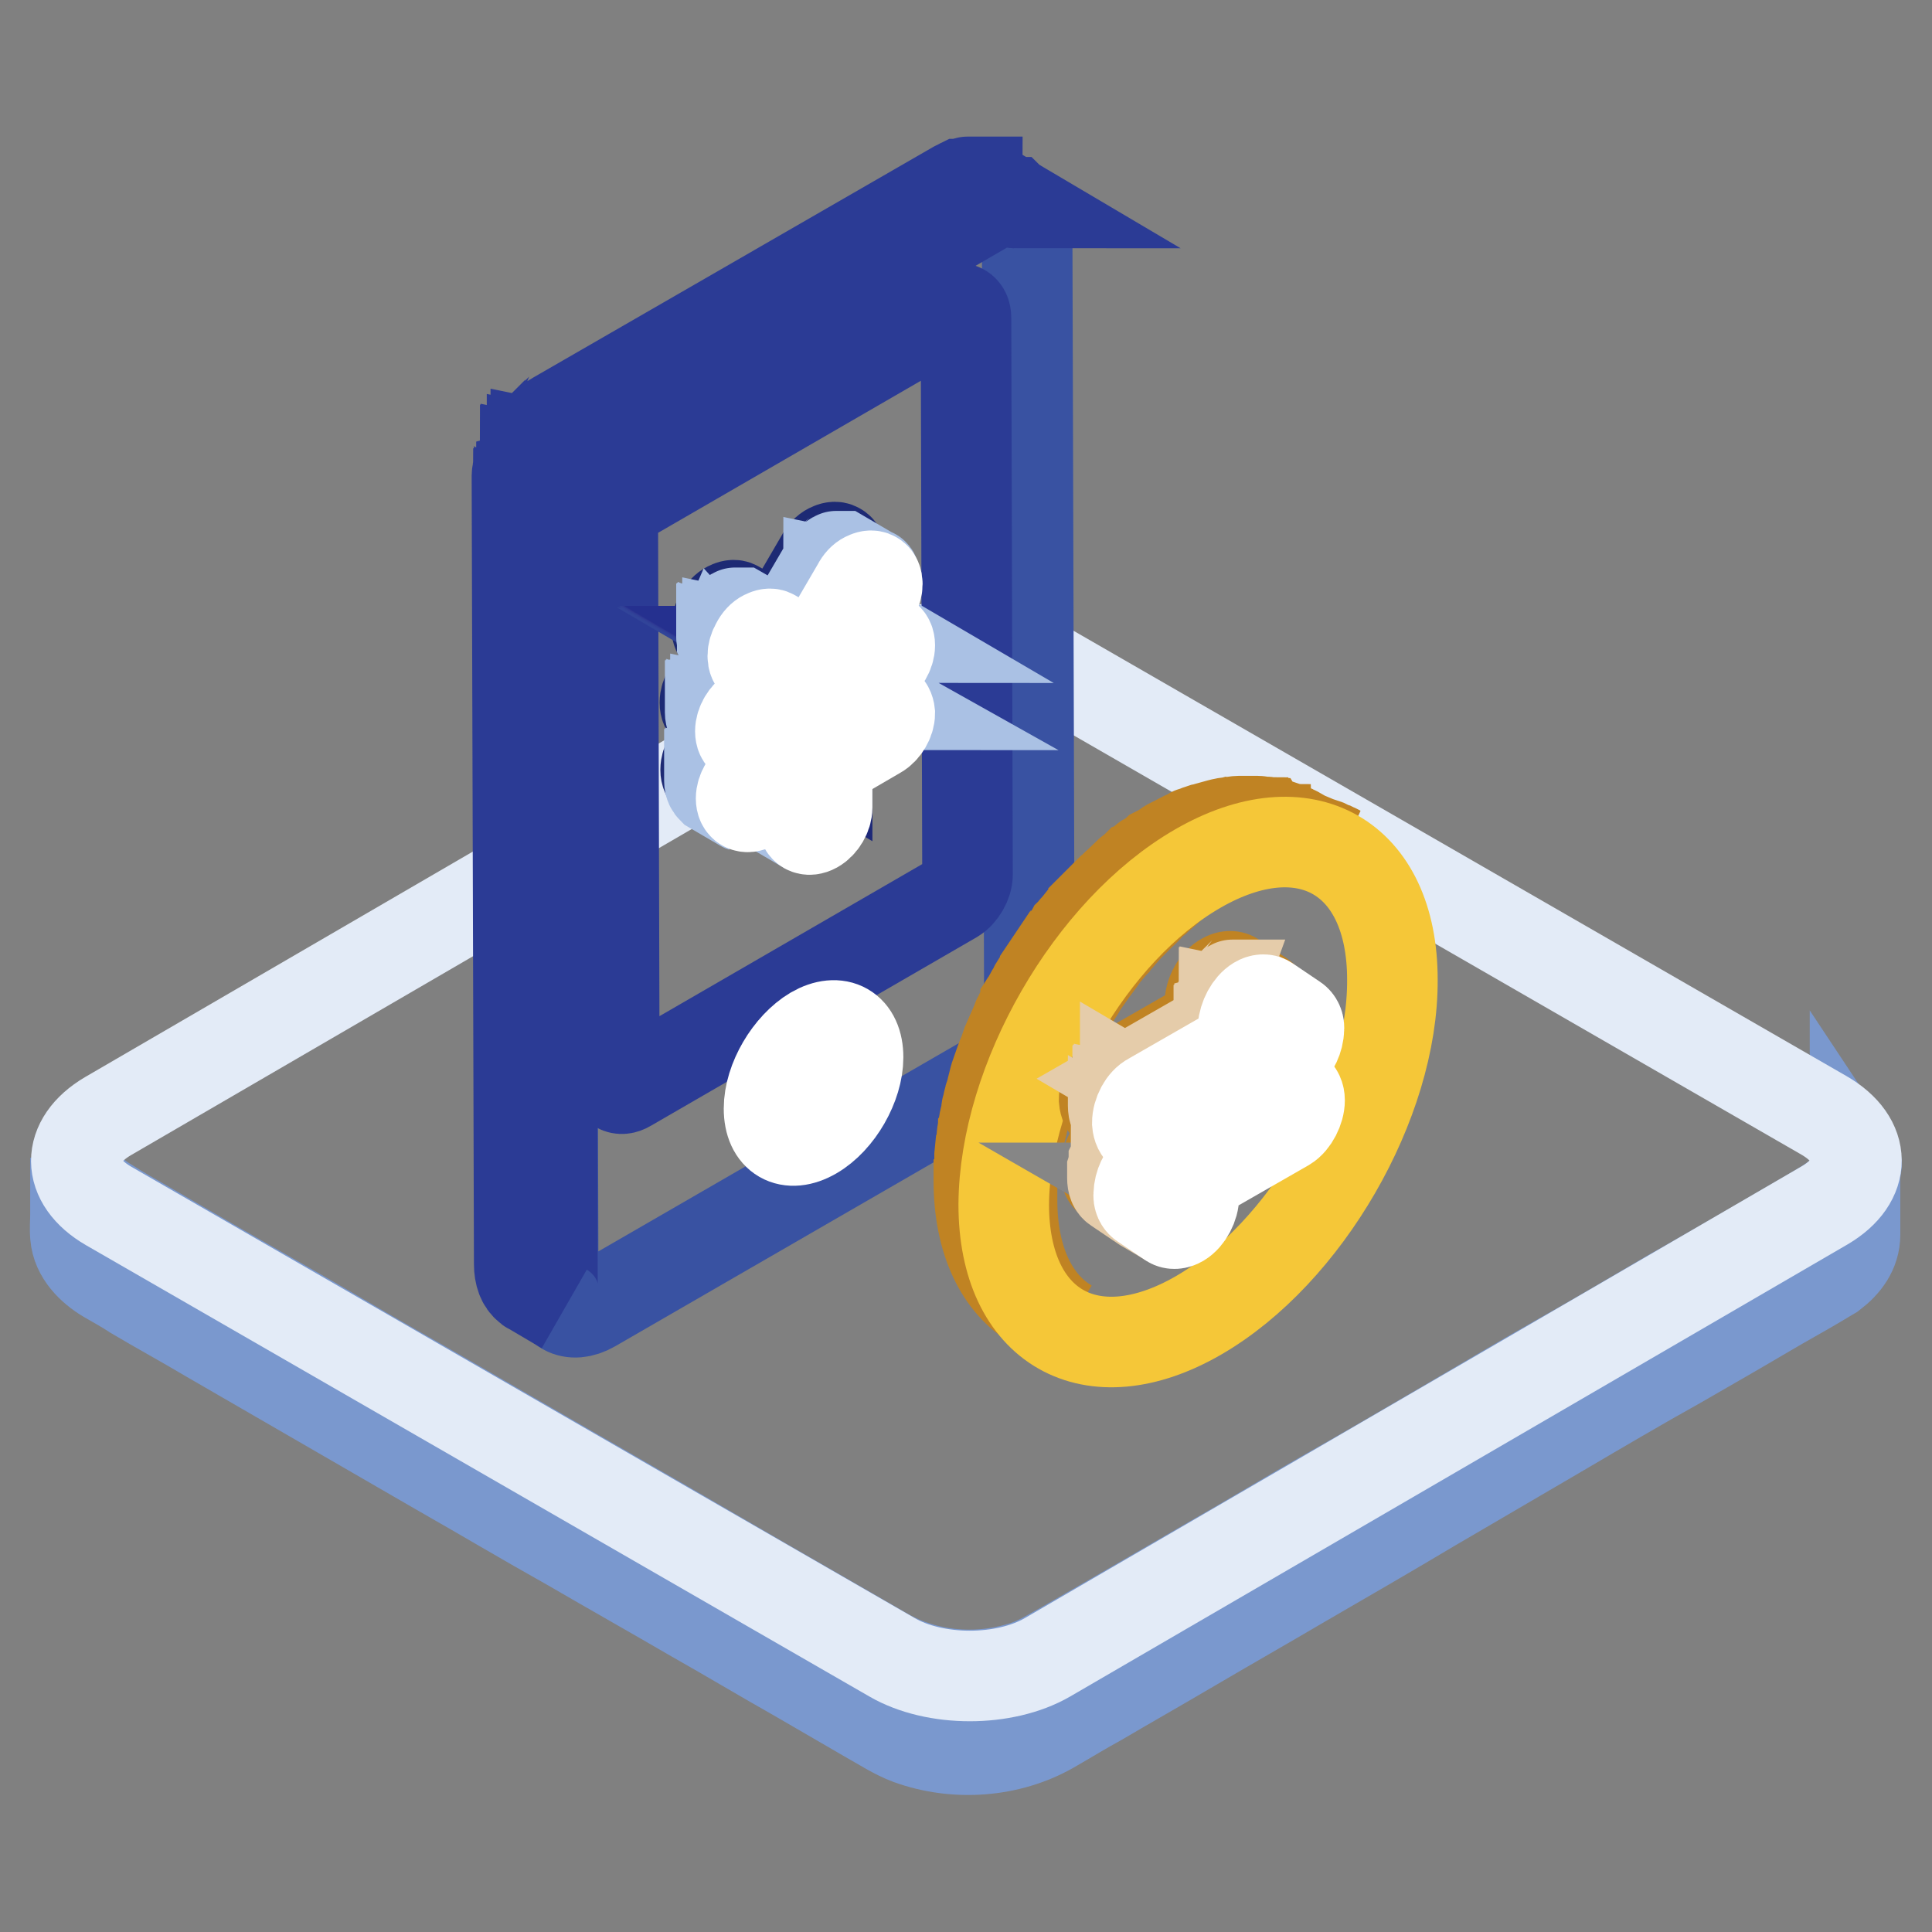 <?xml version="1.0" encoding="utf-8"?>
<!-- Svg Vector Icons : http://www.onlinewebfonts.com/icon -->
<!DOCTYPE svg PUBLIC "-//W3C//DTD SVG 1.1//EN" "http://www.w3.org/Graphics/SVG/1.1/DTD/svg11.dtd">
<svg version="1.1" xmlns="http://www.w3.org/2000/svg" xmlns:xlink="http://www.w3.org/1999/xlink" x="0px" y="0px" viewBox="0 0 256 256" enable-background="new 0 0 256 256" xml:space="preserve">
<rect x="0" y="0" width="256" height="256" fill="#808080" stroke="none"/>
<g> <path stroke-width="12" fill-opacity="0" stroke="#7a98ce"  d="M246,154.3c-0.3,3.3-3.4,4.9-5.9,6.4c-2.4,1.4-4.8,2.8-7.2,4.2c-3.8,2.2-7.6,4.4-11.5,6.6 c-4.8,2.8-9.5,5.6-14.3,8.3c-5.3,3-10.5,6.1-15.8,9.2c-5.3,3.1-10.6,6.2-15.9,9.2c-4.9,2.8-9.7,5.7-14.6,8.5 c-4,2.3-7.9,4.6-11.9,6.9c-2.6,1.5-5.2,3-7.8,4.5c-2,1.1-3.8,2.3-6.1,2.9c-5.8,1.7-12.3,1.1-17.6-1.9c-1.9-1.1-3.8-2.2-5.7-3.3 c-3.5-2-6.9-4-10.4-6c-4.5-2.6-9.1-5.3-13.6-7.9c-5.2-3-10.4-6-15.6-9c-5.4-3.1-10.7-6.2-16.1-9.3c-5.1-2.9-10.1-5.8-15.2-8.8 l-12.9-7.4c-3.1-1.8-6.2-3.6-9.3-5.4c-1.4-0.8-2.8-1.6-4.2-2.5c-2.2-1.3-4.4-3.3-4.4-6.1c0,2.5,0,5,0,7.6c0,0.9-0.1,1.8,0,2.8 c0.2,2.4,2.1,4.3,4.1,5.5c1.2,0.7,2.5,1.4,3.7,2.2c3.2,1.9,6.5,3.7,9.7,5.6c4.7,2.7,9.3,5.4,14,8.1c5.5,3.2,11.1,6.4,16.6,9.6 c5.8,3.3,11.5,6.7,17.4,10c5.5,3.2,11,6.3,16.5,9.5c4.6,2.6,9.1,5.3,13.7,7.9c3.1,1.8,6.2,3.6,9.3,5.4c1.8,1,3.6,2.2,5.5,2.9 c6.1,2.2,13.2,1.7,18.8-1.5c2.1-1.2,4.2-2.5,6.4-3.7c3.9-2.3,7.8-4.5,11.7-6.8c5.1-3,10.2-5.9,15.3-8.9c5.7-3.3,11.4-6.6,17.1-10 l17.1-10c5.1-3,10.2-6,15.4-8.9c4-2.3,8-4.6,11.9-6.9c2.2-1.3,4.4-2.5,6.6-3.8c0.7-0.4,1.3-0.8,2-1.2c1.7-1.3,3-3,3-5.2 c0-1.1,0-2.2,0-3.3c0-2.2,0-4.4,0-6.6C246,154,246,154.1,246,154.3C246,154.4,246,154.2,246,154.3L246,154.3z"/> <path stroke-width="12" fill-opacity="0" stroke="#e3ebf7"  d="M241.7,147.8c5.7,3.3,5.7,8.6,0.1,11.9l-103,59.9c-5.7,3.3-14.9,3.3-20.6,0L14.4,159.8 c-5.7-3.3-5.7-8.6-0.1-11.9l103-59.9c5.7-3.3,14.9-3.3,20.6,0L241.7,147.8L241.7,147.8z"/> <path stroke-width="12" fill-opacity="0" stroke="#3952a2"  d="M130.9,27.3c2.8-1.6,5.2-0.3,5.2,3l0.3,103.5c0,3.3-2.3,7.3-5.1,8.9l-52.8,30.5c-2.8,1.6-5.2,0.3-5.2-3 L73,66.7c0-3.3,2.3-7.3,5.2-8.9L130.9,27.3z"/> <path stroke-width="12" fill-opacity="0" stroke="#2b3b95"  d="M126.2,41.1c1-0.6,1.8-0.1,1.8,1l0.2,73.8c0,1.1-0.8,2.5-1.8,3.1l-43.2,25c-1,0.6-1.8,0.1-1.8-1l-0.2-73.8 c0-1.1,0.8-2.5,1.8-3.1L126.2,41.1L126.2,41.1z"/> <path stroke-width="12" fill-opacity="0" stroke="#2b3b95"  d="M132.1,26.8c0.1,0,0.1-0.1,0.2-0.1c0.1,0,0.1,0,0.2-0.1c0.1,0,0.2,0,0.3,0c0.1,0,0.1,0,0.1,0h0.4 c0.1,0,0.3,0,0.4,0.1c0,0,0.1,0,0.1,0c0.1,0,0.2,0.1,0.3,0.1c0,0,0.1,0,0.1,0c0.1,0.1,0.2,0.1,0.3,0.1l-4.4-2.6c0,0,0,0,0,0 c-0.1-0.1-0.2-0.1-0.3-0.1c0,0,0,0-0.1,0c0,0-0.1,0-0.1,0c-0.1,0-0.1,0-0.1-0.1c-0.1,0-0.1,0-0.1,0c0,0-0.1,0-0.1,0h-0.1 c-0.1,0-0.2,0-0.3,0h-0.4c-0.1,0-0.1,0-0.1,0c-0.1,0-0.1,0-0.1,0c0,0-0.1,0-0.1,0c-0.1,0-0.1,0-0.2,0.1c0,0-0.1,0-0.1,0 c0,0-0.1,0-0.1,0c-0.1,0-0.2,0.1-0.4,0.1c0,0-0.1,0-0.1,0.1c0,0-0.1,0-0.1,0c-0.2,0.1-0.4,0.2-0.6,0.3L73.7,55.2 c-0.2,0.1-0.3,0.2-0.5,0.3c-0.1,0-0.1,0.1-0.1,0.1c-0.1,0.1-0.2,0.1-0.3,0.2c-0.1,0.1-0.1,0.1-0.2,0.1c-0.1,0.1-0.2,0.2-0.3,0.3 c-0.1,0.1-0.1,0.1-0.2,0.1c0,0-0.1,0.1-0.1,0.1c0,0-0.1,0.1-0.1,0.1L71.5,57c0,0-0.1,0.1-0.1,0.1c0,0-0.1,0.1-0.1,0.1 c-0.1,0.1-0.1,0.1-0.2,0.2c0,0.1-0.1,0.1-0.1,0.1c0,0.1-0.1,0.1-0.1,0.1c-0.1,0.1-0.1,0.1-0.1,0.2c0,0-0.1,0.1-0.1,0.1 c-0.1,0.1-0.1,0.1-0.1,0.2c0,0.1-0.1,0.1-0.1,0.1c0,0,0,0,0,0.1L70.1,59c0,0,0,0,0,0c0,0,0,0.1-0.1,0.1c-0.1,0.1-0.1,0.2-0.2,0.3 c0,0.1-0.1,0.1-0.1,0.1c0,0.1-0.1,0.1-0.1,0.1c0,0.1-0.1,0.1-0.1,0.1c-0.1,0.1-0.1,0.2-0.1,0.4c0,0,0,0.1,0,0.1v0 c-0.1,0.1-0.1,0.3-0.2,0.5c0,0,0,0.1,0,0.1c0,0.1,0,0.1-0.1,0.2c0,0.1-0.1,0.1-0.1,0.2c0,0.1,0,0.1-0.1,0.2s0,0.1-0.1,0.2 c0,0.1,0,0.1,0,0.1c0,0.1,0,0.1-0.1,0.2c0,0.1-0.1,0.2-0.1,0.3c0,0,0,0.1,0,0.1c0,0.1,0,0.1,0,0.2c0,0.1-0.1,0.3-0.1,0.4 c0,0,0,0.1,0,0.1c0,0.1,0,0.2,0,0.2c0,0.1,0,0.1,0,0.2c0,0.2,0,0.4,0,0.6l0.3,103.5c0,1.4,0.4,2.5,1.2,3.1c0.1,0.1,0.2,0.2,0.3,0.2 l4.4,2.6c-0.9-0.5-1.5-1.7-1.5-3.3L73,66.8c0-0.2,0-0.4,0-0.6c0-0.1,0-0.1,0-0.2c0-0.1,0-0.2,0.1-0.4c0-0.1,0-0.3,0.1-0.4 c0-0.1,0-0.2,0.1-0.3c0-0.1,0-0.2,0.1-0.3l0.1-0.4c0-0.1,0-0.1,0.1-0.2c0-0.1,0.1-0.3,0.1-0.4c0-0.1,0-0.1,0.1-0.2 c0.1-0.2,0.1-0.4,0.2-0.6c0,0,0-0.1,0-0.1c0.1-0.2,0.1-0.3,0.2-0.5c0-0.1,0.1-0.1,0.1-0.1c0.1-0.1,0.2-0.3,0.2-0.5 c0,0,0-0.1,0.1-0.1c0.1-0.2,0.2-0.4,0.3-0.5c0-0.1,0.1-0.1,0.1-0.1l0.3-0.4c0.1-0.1,0.1-0.1,0.1-0.2c0.1-0.1,0.1-0.2,0.2-0.3 c0.1-0.1,0.1-0.2,0.2-0.2c0.1-0.1,0.1-0.1,0.2-0.2c0.1-0.1,0.2-0.2,0.3-0.4l0.2-0.2c0.1-0.1,0.1-0.1,0.2-0.1 c0.1-0.1,0.2-0.2,0.3-0.3c0.1-0.1,0.1-0.1,0.2-0.1c0.1-0.1,0.2-0.2,0.3-0.2c0.1,0,0.1-0.1,0.1-0.1c0.1-0.1,0.3-0.2,0.5-0.3 l52.7-30.5c0.2-0.1,0.4-0.2,0.7-0.3c0.1,0,0.1-0.1,0.2-0.1C131.9,26.8,132,26.8,132.1,26.8z"/> <path stroke-width="12" fill-opacity="0" stroke="#ffffff"  d="M107.8,136.7c3.3-1.9,5.9-0.4,5.9,3.4c0,3.7-2.6,8.3-5.9,10.2c-3.3,1.9-5.9,0.4-5.9-3.4 C101.9,143.1,104.6,138.6,107.8,136.7z"/> <path stroke-width="12" fill-opacity="0" stroke="#1d2a74"  d="M111.5,89.8l-6.7,3.9v3.6l6.7-3.9c0.9-0.5,1.6-1.7,1.6-2.7C113.1,89.7,112.4,89.3,111.5,89.8z"/> <path stroke-width="12" fill-opacity="0" stroke="#1d2a74"  d="M104.8,86v2.3l6.7-3.9c0.9-0.5,1.6-1.7,1.6-2.7s-0.7-1.4-1.6-0.9l-5.7,3.3l5.2-9c0.6-1,0.6-2.2,0-2.5 c-0.3-0.2-0.7-0.1-1.1,0.1c-0.4,0.2-0.8,0.6-1.1,1.2l-5.6,9.6l-5.6-3.2c-0.3-0.2-0.7-0.1-1.1,0.1c-0.4,0.2-0.8,0.6-1.1,1.2 c-0.6,1-0.6,2.2,0,2.5l5.2,3L95,90.4c-0.9,0.5-1.6,1.7-1.6,2.7c0,1,0.7,1.4,1.6,0.9l6.7-3.9l0,5.4v3.6l0,5.9c0,1,0.7,1.4,1.6,0.9 c0.9-0.5,1.6-1.7,1.6-2.7l0-5.9v-3.6l0-5.4L104.8,86L104.8,86z M101.7,87.8c0-0.5,0.2-1,0.4-1.5C101.9,86.7,101.7,87.3,101.7,87.8z  M104.4,85c0.2,0.1,0.4,0.4,0.4,0.7C104.8,85.3,104.6,85.1,104.4,85z"/> <path stroke-width="12" fill-opacity="0" stroke="#1d2a74"  d="M95.1,99.3c-0.9,0.5-1.6,1.7-1.6,2.7c0,1,0.7,1.4,1.6,0.9l6.7-3.9v-3.6L95.1,99.3z"/> <path stroke-width="12" fill-opacity="0" stroke="#1d2878"  d="M109.6,101l-4.1-2.4V95l4.1,2.4V101z M106.5,102.8l-4.1-2.4v-3.6l4.1,2.4L106.5,102.8z M109.6,92.1 l-4.1-2.4v-2.3l4.1,2.4V92.1z"/> <path stroke-width="12" fill-opacity="0" stroke="#1e2973"  d="M109.6,89.8l-4.1-2.4c0-0.5-0.2-0.8-0.4-1l4.1,2.4C109.4,88.9,109.6,89.2,109.6,89.8"/> <path stroke-width="12" fill-opacity="0" stroke="#35489c"  d="M109.3,88.6l-4.1-2.4l1.3-0.7l4.1,2.4L109.3,88.6z"/> <path stroke-width="12" fill-opacity="0" stroke="#1e2973"  d="M109.6,89.8l-4.1-2.4c0-0.5-0.2-0.8-0.4-1l4.1,2.4C109.4,88.9,109.6,89.2,109.6,89.8"/> <path stroke-width="12" fill-opacity="0" stroke="#35489c"  d="M109.1,88.7l-4.1-2.4l0.2-0.1l4.1,2.4L109.1,88.7z"/> <path stroke-width="12" fill-opacity="0" stroke="#1e2973"  d="M109.3,88.6l-4.1-2.4c0-0.4-0.2-0.7-0.4-0.9l4.1,2.4C109.1,87.9,109.3,88.2,109.3,88.6"/> <path stroke-width="12" fill-opacity="0" stroke="#1d2878"  d="M106.5,93.9l-4.1-2.4v-2.3l4.1,2.4V93.9z"/> <path stroke-width="12" fill-opacity="0" stroke="#314499"  d="M108,88.9l-4.1-2.4c0.1,0,0.1-0.1,0.2-0.1l4.1,2.4C108.2,88.8,108.1,88.8,108,88.9"/> <path stroke-width="12" fill-opacity="0" stroke="#314298"  d="M108.2,88.7l-4.1-2.4c0.1,0,0.1-0.1,0.2-0.1l4.1,2.4C108.3,88.7,108.3,88.7,108.2,88.7"/> <path stroke-width="12" fill-opacity="0" stroke="#314097"  d="M108.4,88.7l-4.1-2.4c0.1,0,0.1,0,0.1,0l4.1,2.4C108.5,88.7,108.5,88.7,108.4,88.7"/> <path stroke-width="12" fill-opacity="0" stroke="#2f3e96"  d="M108.5,88.7l-4.1-2.4h0.1l4.1,2.4H108.5"/> <path stroke-width="12" fill-opacity="0" stroke="#2f3b95"  d="M108.7,88.7l-4.1-2.4h0.1L108.7,88.7L108.7,88.7"/> <path stroke-width="12" fill-opacity="0" stroke="#2e3993"  d="M108.8,88.7l-4.1-2.4h0.1L108.8,88.7L108.8,88.7"/> <path stroke-width="12" fill-opacity="0" stroke="#2d3692"  d="M108.8,88.7l-4.1-2.4c0,0,0.1,0,0.1,0L108.8,88.7C108.9,88.7,108.9,88.7,108.8,88.7"/> <path stroke-width="12" fill-opacity="0" stroke="#2a3390"  d="M108.9,88.7l-4.1-2.4c0,0,0.1,0,0.1,0L108.9,88.7C109,88.7,109,88.7,108.9,88.7"/> <path stroke-width="12" fill-opacity="0" stroke="#25308f"  d="M109,88.7l-4.1-2.4c0,0,0.1,0,0.1,0L109,88.7C109.1,88.7,109.1,88.7,109,88.7"/> <path stroke-width="12" fill-opacity="0" stroke="#222d8e"  d="M109.1,88.7l-4.1-2.4L109.1,88.7C109.1,88.7,109.1,88.7,109.1,88.7"/> <path stroke-width="12" fill-opacity="0" stroke="#1e2973"  d="M106.5,91.6l-4.1-2.4c0-0.1,0-0.2,0-0.3l4.1,2.4C106.5,91.3,106.5,91.4,106.5,91.6"/> <path stroke-width="12" fill-opacity="0" stroke="#1f287c"  d="M106.5,91.3l-4.1-2.4c0-0.1,0-0.1,0-0.2l4.1,2.4C106.5,91.1,106.5,91.2,106.5,91.3"/> <path stroke-width="12" fill-opacity="0" stroke="#202683"  d="M106.5,91l-4.1-2.4c0-0.1,0-0.1,0-0.2l4.1,2.4C106.5,90.9,106.5,91,106.5,91"/> <path stroke-width="12" fill-opacity="0" stroke="#22258a"  d="M106.5,90.8l-4.1-2.4c0-0.1,0-0.1,0.1-0.1l4.1,2.4C106.6,90.7,106.6,90.8,106.5,90.8"/> <path stroke-width="12" fill-opacity="0" stroke="#20298c"  d="M106.6,90.7l-4.1-2.4c0-0.1,0-0.1,0.1-0.1l4.1,2.4C106.6,90.6,106.6,90.6,106.6,90.7"/> <path stroke-width="12" fill-opacity="0" stroke="#222d8e"  d="M106.7,90.5l-4.1-2.4c0-0.1,0-0.1,0.1-0.1l4.1,2.4C106.7,90.4,106.7,90.5,106.7,90.5"/> <path stroke-width="12" fill-opacity="0" stroke="#25308f"  d="M106.7,90.4l-4.1-2.4c0-0.1,0-0.1,0.1-0.1l4.1,2.4C106.8,90.3,106.7,90.4,106.7,90.4"/> <path stroke-width="12" fill-opacity="0" stroke="#2a3390"  d="M106.8,90.3l-4.1-2.4c0,0,0-0.1,0.1-0.1l4.1,2.4C106.8,90.2,106.8,90.2,106.8,90.3"/> <path stroke-width="12" fill-opacity="0" stroke="#2d3692"  d="M106.8,90.1l-4.1-2.4c0,0,0-0.1,0.1-0.1l4.1,2.4C106.9,90.1,106.8,90.1,106.8,90.1"/> <path stroke-width="12" fill-opacity="0" stroke="#2e3993"  d="M106.9,90l-4.1-2.4c0,0,0.1-0.1,0.1-0.1l4.1,2.4C107,89.9,106.9,90,106.9,90"/> <path stroke-width="12" fill-opacity="0" stroke="#2f3b95"  d="M107,89.9l-4.1-2.4c0-0.1,0.1-0.1,0.1-0.1l4.1,2.4C107.1,89.8,107,89.8,107,89.9"/> <path stroke-width="12" fill-opacity="0" stroke="#2f3e96"  d="M107.1,89.7l-4.1-2.4c0-0.1,0.1-0.1,0.1-0.1l4.1,2.4C107.1,89.6,107.1,89.7,107.1,89.7"/> <path stroke-width="12" fill-opacity="0" stroke="#314097"  d="M107.2,89.6l-4.1-2.4c0-0.1,0.1-0.1,0.1-0.1l4.1,2.4C107.3,89.5,107.2,89.5,107.2,89.6"/> <path stroke-width="12" fill-opacity="0" stroke="#314298"  d="M107.3,89.4l-4.1-2.4l0.2-0.2l4.1,2.4C107.4,89.3,107.4,89.4,107.3,89.4"/> <path stroke-width="12" fill-opacity="0" stroke="#314499"  d="M107.5,89.2l-4.1-2.4c0.1-0.1,0.3-0.3,0.5-0.4l4.1,2.4C107.8,88.9,107.7,89.1,107.5,89.2"/> <path stroke-width="12" fill-opacity="0" stroke="#222d8e"  d="M108,87.2l-4.1-2.4l0.8,0.5l4.1,2.4L108,87.2z"/> <path stroke-width="12" fill-opacity="0" stroke="#35489c"  d="M105.4,90.9l-4.1-2.4l1.5-0.9l4.1,2.4L105.4,90.9z"/> <path stroke-width="12" fill-opacity="0" stroke="#aac1e4"  d="M113.2,91.1C113.2,91,113.2,91,113.2,91.1C113.2,91,113.2,91,113.2,91.1c-0.1,0-0.1-0.1-0.2-0.1H113h-0.2h0 h-0.1c0,0-0.1,0-0.1,0c0,0,0,0-0.1,0c0,0,0,0-0.1,0c0,0-0.1,0-0.1,0c-0.1,0-0.1,0.1-0.2,0.1l-5.7,3.3v-0.6l-3.1-1.8l2.1-1.2 l-4.1-2.4l-5.7,3.3c-0.1,0.1-0.2,0.1-0.3,0.2l-0.1,0.1c-0.1,0-0.1,0.1-0.1,0.1l-0.1,0.1L95,92.4l-0.1,0.1c0,0.1-0.1,0.1-0.1,0.1 c0,0,0,0,0,0.1c0,0,0,0,0,0c0,0,0,0,0,0.1c0,0-0.1,0.1-0.1,0.1c0,0-0.1,0.1-0.1,0.1c0,0,0,0.1-0.1,0.1s-0.1,0.1-0.1,0.1 c0,0,0,0.1-0.1,0.1c0,0.1,0,0.1-0.1,0.1c0,0.1,0,0.1-0.1,0.1c0,0,0,0.1,0,0.1v0c0,0,0,0,0,0.1c0,0.1,0,0.1,0,0.2c0,0,0,0.1,0,0.1 v0.1c0,0.1,0,0.2,0,0.3c0,0.5,0.2,0.8,0.4,1l4.1,2.4c-0.3-0.1-0.4-0.5-0.4-1c0-0.1,0-0.2,0-0.4v-0.1c0-0.1,0.1-0.2,0.1-0.3v0 c0-0.1,0.1-0.2,0.1-0.4l0.2-0.4c0.1-0.1,0.1-0.2,0.2-0.3c0,0,0,0,0,0c0.1-0.1,0.1-0.2,0.2-0.3l0.1-0.1c0.1-0.1,0.1-0.1,0.2-0.2 l0.1-0.1c0.1-0.1,0.2-0.1,0.3-0.2l2.6-1.5V97l1.5,0.9l-1.5-0.9l-6.7,3.9c-0.1,0.1-0.2,0.1-0.3,0.2l-0.1,0.1c-0.1,0-0.1,0.1-0.1,0.1 l-0.1,0.1l-0.1,0.1l-0.1,0.1c0,0.1-0.1,0.1-0.1,0.1c0,0,0,0,0,0.1c0,0,0,0,0,0c0,0,0,0,0,0.1c0,0-0.1,0.1-0.1,0.1 c0,0-0.1,0.1-0.1,0.1c0,0,0,0.1-0.1,0.1c0,0-0.1,0.1-0.1,0.1c0,0,0,0.1-0.1,0.1c0,0.1,0,0.1-0.1,0.1c0,0.1,0,0.1-0.1,0.1 c0,0,0,0.1,0,0.1v0c0,0,0,0,0,0.1c0,0.1,0,0.1,0,0.2c0,0,0,0.1,0,0.1v0.1c0,0.1,0,0.2,0,0.3c0,0.5,0.2,0.8,0.4,1l4.1,2.4 c-0.3-0.1-0.4-0.5-0.4-1c0-0.1,0-0.2,0-0.4v-0.1c0-0.1,0.1-0.2,0.1-0.3v0c0-0.1,0.1-0.2,0.1-0.4l0.2-0.4c0.1-0.1,0.1-0.2,0.2-0.3 c0,0,0,0,0,0c0.1-0.1,0.1-0.2,0.2-0.3l0.1-0.1c0.1-0.1,0.1-0.1,0.2-0.2l0.1-0.1c0.1-0.1,0.2-0.1,0.3-0.2l2.6-1.5v4.7 c0,0.5,0.2,0.8,0.4,1l4.1,2.4c-0.3-0.1-0.4-0.5-0.4-1l0-5.9l-3.1-1.8l3.1-1.8v-3.6l3.1,1.8l6.7-3.9c0.1-0.1,0.2-0.1,0.3-0.1 c0,0,0,0,0.1,0c0.1,0,0.2-0.1,0.3-0.1h0.3c0.1,0,0.1,0.1,0.2,0.1L113.2,91.1L113.2,91.1z M95.7,84.9c0,0,0,0.1,0,0.1l0.1,0.2 c0,0,0,0.1,0.1,0.1c0.1,0.1,0.1,0.1,0.2,0.2l4.1,2.4c-0.1-0.1-0.1-0.1-0.2-0.2c0,0,0-0.1-0.1-0.1l-0.1-0.2c0,0,0-0.1,0-0.1 c0-0.1,0-0.1,0-0.2v-0.1v-0.3v-0.1v-0.1c0-0.1,0-0.2,0.1-0.3v0c0-0.1,0.1-0.2,0.1-0.4c0.1-0.1,0.1-0.3,0.2-0.4 c0.1-0.1,0.1-0.2,0.2-0.4c0,0,0,0,0,0c0.1-0.1,0.1-0.2,0.2-0.3l0.1-0.1l0.2-0.2l0.1-0.1c0.1-0.1,0.2-0.1,0.3-0.2 c0.1-0.1,0.2-0.1,0.3-0.1c0,0,0,0,0.1,0c0.1,0,0.2-0.1,0.2-0.1h0.3c0.1,0,0.2,0,0.2,0.1l5.6,3.2l0.4-0.6l2.2,1.3l5.7-3.3 c0.1-0.1,0.2-0.1,0.3-0.1c0,0,0,0,0.1,0c0.1,0,0.2-0.1,0.3-0.1h0.3c0.1,0,0.1,0.1,0.2,0.1l-4.1-2.4c0,0-0.1,0-0.1,0s-0.1,0-0.1,0 H113h-0.2h0h-0.1c0,0-0.1,0-0.1,0c0,0,0,0-0.1,0c0,0,0,0-0.1,0c0,0-0.1,0-0.1,0c-0.1,0-0.1,0.1-0.2,0.1l-1.8,1l3.3-5.7 c0.1-0.1,0.1-0.2,0.2-0.4c0,0,0,0,0,0c0.1-0.1,0.1-0.2,0.2-0.3l0.1-0.1l0.2-0.2l0.1-0.1c0.1-0.1,0.2-0.1,0.3-0.2 c0.1-0.1,0.2-0.1,0.3-0.1c0,0,0,0,0.1,0c0.1,0,0.2-0.1,0.2-0.1h0.3c0.1,0,0.2,0,0.2,0.1l-4.1-2.4c0,0-0.1,0-0.1,0c0,0-0.1,0-0.1,0 s-0.1,0-0.1,0h-0.2h0h0c-0.1,0-0.1,0-0.1,0c0,0-0.1,0-0.1,0c0,0,0,0-0.1,0c0,0,0,0-0.1,0c-0.1,0-0.1,0.1-0.2,0.1l-0.3,0.2l-0.1,0.1 c-0.1,0-0.1,0.1-0.1,0.1l0,0l-0.1,0.1l-0.1,0.1c0,0.1-0.1,0.1-0.1,0.1l0,0c0,0,0,0,0,0c0,0,0,0.1-0.1,0.1c0,0-0.1,0.1-0.1,0.1 c0,0-0.1,0.1-0.1,0.1v0l-5.6,9.6l-5.6-3.2c0,0-0.1,0-0.1,0s-0.1,0-0.1,0s-0.1,0-0.1,0h-0.2h0h0c-0.1,0-0.1,0-0.1,0c0,0-0.1,0-0.1,0 s0,0-0.1,0c0,0,0,0-0.1,0c-0.1,0-0.1,0.1-0.2,0.1L96.9,82l-0.1,0.1c-0.1,0-0.1,0.1-0.1,0.1l0,0l-0.1,0.1l-0.1,0.1 c0,0.1-0.1,0.1-0.1,0.1l0,0c0,0,0,0,0,0c0,0,0,0.1-0.1,0.1c0,0-0.1,0.1-0.1,0.1s-0.1,0.1-0.1,0.1c0,0-0.1,0.1-0.1,0.1 c0,0-0.1,0.1-0.1,0.1c0,0,0,0.1-0.1,0.1c0,0,0,0.1-0.1,0.1c0,0.1,0,0.1-0.1,0.1c0,0,0,0.1,0,0.1v0.1c0,0.1,0,0.1,0,0.2 c0,0,0,0.1,0,0.1v0.6C95.6,84.7,95.7,84.8,95.7,84.9L95.7,84.9z"/> <path stroke-width="12" fill-opacity="0" stroke="#ffffff"  d="M116.3,93.6l-6.7,3.9v3.6l6.7-3.9c0.9-0.5,1.6-1.7,1.6-2.7C117.8,93.5,117.1,93.1,116.3,93.6z"/> <path stroke-width="12" fill-opacity="0" stroke="#ffffff"  d="M109.6,89.8v2.3l6.7-3.9c0.9-0.5,1.6-1.7,1.6-2.7c0-1-0.7-1.4-1.6-0.9l-5.7,3.3l5.2-9c0.6-1,0.6-2.2,0-2.5 c-0.3-0.2-0.7-0.1-1.1,0.1c-0.4,0.2-0.8,0.6-1.1,1.2l-5.6,9.6l-5.6-3.2c-0.3-0.2-0.7-0.1-1.1,0.1c-0.4,0.2-0.8,0.6-1.1,1.2 c-0.6,1-0.6,2.2,0,2.5l5.2,3l-5.7,3.3c-0.9,0.5-1.6,1.7-1.6,2.7c0,1,0.7,1.4,1.6,0.9l6.7-3.9l0,5.4v3.6l0,5.9c0,1,0.7,1.4,1.6,0.9 c0.9-0.5,1.6-1.7,1.6-2.7l0-5.9v-3.6l0-5.4L109.6,89.8L109.6,89.8z M106.5,91.6c0-0.5,0.2-1,0.4-1.5 C106.6,90.5,106.5,91,106.5,91.6z M109.1,88.7c0.2,0.1,0.4,0.4,0.4,0.7C109.5,89.1,109.3,88.9,109.1,88.7z"/> <path stroke-width="12" fill-opacity="0" stroke="#ffffff"  d="M99.8,103.1c-0.9,0.5-1.6,1.7-1.6,2.7s0.7,1.4,1.6,0.9l6.7-3.9v-3.6L99.8,103.1z"/> <path stroke-width="12" fill-opacity="0" stroke="#c08323"  d="M172.6,110.7c-0.1,0-0.1-0.1-0.1-0.1l-0.7-0.4l-0.2-0.1c-0.1-0.1-0.3-0.1-0.4-0.2c-0.1,0-0.2-0.1-0.3-0.1 c-0.1,0-0.1-0.1-0.2-0.1c-0.3-0.1-0.6-0.2-0.9-0.3h-0.1c-0.3-0.1-0.6-0.1-0.9-0.2c-0.1,0-0.2,0-0.3-0.1c-0.1,0-0.2,0-0.3-0.1 c-0.1,0-0.3-0.1-0.5-0.1c-0.1,0-0.1,0-0.2,0c-0.3,0-0.6-0.1-0.9-0.1H165c-0.1,0-0.3,0-0.5,0c-0.1,0-0.2,0-0.3,0 c-0.4,0-0.7,0.1-1,0.1h0c-0.4,0.1-0.8,0.1-1.2,0.2l-0.4,0.1l-0.7,0.2c0,0-0.1,0-0.1,0c-0.4,0.1-0.9,0.3-1.4,0.4l-0.3,0.1 c-0.4,0.1-0.7,0.3-1.1,0.4c-0.1,0-0.1,0-0.1,0.1c-0.3,0.1-0.6,0.3-0.9,0.4c0,0-0.1,0-0.1,0.1c-0.4,0.1-0.7,0.3-1,0.5 c-0.1,0.1-0.2,0.1-0.3,0.1c-0.4,0.2-0.8,0.4-1.2,0.7s-0.8,0.5-1.2,0.7c-0.1,0.1-0.3,0.2-0.4,0.3c-0.3,0.2-0.5,0.4-0.8,0.5 c-0.2,0.1-0.3,0.2-0.4,0.3c-0.2,0.2-0.5,0.4-0.7,0.5l-0.4,0.4c-0.2,0.2-0.5,0.4-0.7,0.6c-0.2,0.1-0.3,0.2-0.4,0.4 c-0.3,0.2-0.6,0.5-0.8,0.7c-0.1,0.1-0.2,0.2-0.3,0.3c-0.4,0.3-0.7,0.7-1.1,1c-0.1,0.1-0.1,0.1-0.2,0.2c-0.2,0.2-0.5,0.5-0.7,0.7 l-0.1,0.1c-0.4,0.4-0.9,0.9-1.3,1.3c0,0,0,0.1-0.1,0.1c-0.4,0.4-0.8,0.9-1.2,1.3l-0.1,0.1l-0.4,0.5c-0.1,0.2-0.3,0.4-0.5,0.6 c-0.2,0.2-0.4,0.5-0.6,0.7c-0.1,0.2-0.3,0.4-0.4,0.6c0,0-0.1,0.1-0.1,0.1c-0.1,0.1-0.1,0.1-0.1,0.2c-0.5,0.6-1,1.3-1.4,1.9 c-0.1,0.1-0.1,0.1-0.1,0.2c0,0,0,0.1-0.1,0.1c-0.4,0.6-0.9,1.3-1.3,1.9c0,0.1-0.1,0.1-0.1,0.2c-0.1,0.1-0.1,0.2-0.2,0.3 c-0.3,0.5-0.7,1.1-1,1.6c-0.1,0.1-0.1,0.2-0.1,0.3c0,0,0,0.1-0.1,0.1c-0.4,0.6-0.7,1.3-1.1,1.9c0,0.1-0.1,0.1-0.1,0.1 c-0.1,0.1-0.1,0.2-0.1,0.3c-0.3,0.5-0.5,1-0.8,1.6c-0.1,0.1-0.1,0.2-0.1,0.3c0,0.1-0.1,0.1-0.1,0.2c-0.3,0.7-0.6,1.3-0.9,2 c0,0,0,0,0,0.1c0,0.1-0.1,0.1-0.1,0.2c-0.3,0.6-0.5,1.2-0.7,1.8c0,0.1-0.1,0.2-0.1,0.3c0,0.1-0.1,0.1-0.1,0.2 c-0.3,0.7-0.5,1.4-0.8,2.2v0c-0.2,0.5-0.3,1-0.4,1.4c0,0.1-0.1,0.3-0.1,0.4c-0.1,0.3-0.1,0.5-0.2,0.8c0,0.1,0,0.2-0.1,0.3 c-0.1,0.2-0.1,0.4-0.2,0.7c-0.1,0.3-0.1,0.6-0.2,0.9c-0.1,0.2-0.1,0.4-0.1,0.7c0,0.1-0.1,0.3-0.1,0.5c0,0.1,0,0.2-0.1,0.3 c-0.1,0.3-0.1,0.7-0.2,1c0,0.2-0.1,0.5-0.1,0.7c-0.1,0.4-0.1,0.7-0.1,1c0,0.2-0.1,0.3-0.1,0.5c0,0.1,0,0.1,0,0.2 c0,0.1,0,0.3-0.1,0.5l-0.1,1c0,0.2,0,0.3,0,0.5c0,0.3,0,0.7-0.1,1c0,0.2,0,0.3,0,0.4c0,0.5,0,1,0,1.4c0,8.1,2.9,13.8,7.5,16.5 l4.4,2.6c-4.6-2.7-7.5-8.4-7.5-16.5c0-0.5,0-0.9,0-1.4c0-0.1,0-0.3,0-0.4c0-0.3,0-0.7,0.1-1c0-0.2,0-0.3,0-0.5l0.1-1 c0-0.2,0-0.3,0.1-0.5c0-0.2,0.1-0.5,0.1-0.7c0.1-0.4,0.1-0.7,0.2-1c0-0.2,0.1-0.5,0.1-0.7c0.1-0.3,0.1-0.7,0.2-1l0.2-0.8 c0.1-0.2,0.1-0.4,0.2-0.7c0.1-0.3,0.1-0.6,0.2-0.9c0.1-0.2,0.1-0.4,0.2-0.7c0.1-0.4,0.2-0.7,0.3-1.1c0-0.1,0.1-0.3,0.1-0.4 c0.2-0.5,0.3-1,0.5-1.5c0.2-0.7,0.5-1.4,0.8-2.2c0.1-0.2,0.1-0.4,0.2-0.5c0.2-0.6,0.5-1.2,0.7-1.8c0-0.1,0.1-0.2,0.1-0.3l0.9-2 c0.1-0.2,0.2-0.3,0.2-0.5c0.2-0.5,0.5-1,0.8-1.6c0.1-0.1,0.1-0.3,0.2-0.5c0.4-0.7,0.7-1.3,1.1-1.9c0.1-0.1,0.1-0.2,0.2-0.4 c0.3-0.5,0.7-1.1,1-1.6c0.1-0.1,0.2-0.3,0.3-0.5c0.4-0.7,0.9-1.3,1.3-1.9c0.1-0.1,0.1-0.2,0.2-0.3c0.5-0.7,1-1.3,1.4-1.9 c0.1-0.1,0.1-0.2,0.2-0.3c0.1-0.2,0.3-0.4,0.5-0.6c0.2-0.2,0.4-0.5,0.6-0.7c0.1-0.2,0.3-0.4,0.5-0.6c0.2-0.2,0.4-0.4,0.6-0.7 c0.4-0.4,0.8-0.9,1.2-1.3c0,0,0-0.1,0.1-0.1c0.4-0.4,0.9-0.9,1.3-1.3c0.3-0.3,0.6-0.5,0.8-0.8c0.1-0.1,0.2-0.1,0.2-0.2 c0.4-0.4,0.7-0.7,1.1-1c0.1-0.1,0.2-0.2,0.3-0.3c0.3-0.2,0.6-0.5,0.8-0.7c0.2-0.1,0.3-0.2,0.4-0.4c0.2-0.2,0.5-0.4,0.7-0.6l0.4-0.4 c0.2-0.2,0.5-0.4,0.7-0.5c0.1-0.1,0.3-0.2,0.4-0.3c0.3-0.2,0.5-0.4,0.8-0.5c0.1-0.1,0.3-0.2,0.4-0.3c0.4-0.3,0.8-0.5,1.2-0.7 c0.4-0.2,0.8-0.4,1.2-0.7c0.1-0.1,0.2-0.1,0.3-0.1c0.4-0.2,0.7-0.4,1-0.5c0,0,0.1,0,0.1-0.1c0.4-0.2,0.7-0.3,1.1-0.5 c0.4-0.1,0.7-0.3,1.1-0.4l0.3-0.1c0.5-0.1,0.9-0.3,1.4-0.4c0.3-0.1,0.5-0.1,0.8-0.2c0.1,0,0.2-0.1,0.4-0.1c0.4-0.1,0.8-0.1,1.2-0.2 h0c0.4-0.1,0.7-0.1,1-0.1c0.1,0,0.2,0,0.3,0c0.2,0,0.5,0,0.7,0h1.3c0.3,0,0.7,0.1,1,0.1c0.1,0,0.1,0,0.2,0c0.3,0,0.5,0.1,0.8,0.1 c0.1,0,0.2,0,0.3,0.1c0.3,0.1,0.6,0.1,0.9,0.2h0.1c0.3,0.1,0.6,0.2,0.9,0.3c0.1,0,0.1,0.1,0.2,0.1c0.2,0.1,0.4,0.2,0.7,0.3l0.2,0.1 c0.3,0.1,0.6,0.3,0.8,0.4L172.6,110.7L172.6,110.7z"/> <path stroke-width="12" fill-opacity="0" stroke="#f5c738"  d="M158.7,115.1c14.2-8.2,25.8-1.6,25.8,14.7c0.1,16.3-11.5,36.3-25.7,44.5c-14.2,8.2-25.8,1.6-25.8-14.7 C133.1,143.2,144.5,123.3,158.7,115.1L158.7,115.1z"/> <path stroke-width="12" fill-opacity="0" stroke="#c08323"  d="M152.5,149.1c5.4-3.1,13-7.5,13.4-7.7c1-0.6,1.9,0,1.9,1.2s-0.8,2.8-1.8,3.4l-12.2,7v2.3 c0,1.3-0.8,2.8-1.8,3.4c-0.5,0.3-1,0.3-1.3,0.1l-3.7-2.5c-0.3-0.2-0.6-0.7-0.5-1.3c0-1.2,0.7-2.6,1.4-3.1 C147.8,151.9,149.8,150.7,152.5,149.1L152.5,149.1z M162.2,129.6c0.5-0.3,1-0.3,1.3-0.1l3.7,2.5c0.3,0.2,0.6,0.7,0.5,1.3 c0,1.2-0.7,2.6-1.4,3.1c0,0-2,1.2-4.7,2.8c-5.4,3.1-13,7.5-13.4,7.7c-1,0.6-1.8,0-1.9-1.2c0-1.3,0.8-2.8,1.8-3.3l12.2-7v-2.3 C160.3,131.6,161.2,130.1,162.2,129.6L162.2,129.6z"/> <path stroke-width="12" fill-opacity="0" stroke="#868686"  d="M155.4,159.3l-3.2-1.9c0,0,0,0-0.1,0L155.4,159.3C155.3,159.2,155.3,159.3,155.4,159.3"/> <path stroke-width="12" fill-opacity="0" stroke="#e5ccaa"  d="M168.1,142.4c0,0-0.1,0-0.1-0.1c0,0-0.1,0-0.1,0h-0.1h0h-0.3h0h-0.1c-0.1,0-0.1,0-0.1,0c0,0,0,0-0.1,0 c0,0,0,0-0.1,0c0,0-0.1,0-0.1,0c-0.1,0-0.1,0.1-0.2,0.1c-0.4,0.2-8,4.6-13.4,7.7c-0.6,0.4-1.2,0.7-1.8,1c0,0,0,0-0.1,0 c-0.1,0-0.1,0.1-0.1,0.1c-0.2,0.2-0.5,0.3-0.7,0.4c-0.1,0-0.1,0.1-0.1,0.1l-0.2,0.1c-0.1,0-0.1,0.1-0.2,0.1c-0.1,0-0.1,0.1-0.1,0.1 c-0.1,0-0.1,0.1-0.2,0.1l-0.2,0.1c0,0-0.1,0-0.1,0c-0.1,0-0.1,0.1-0.2,0.1c0,0,0,0-0.1,0c-0.1,0-0.1,0.1-0.2,0.1c0,0-0.1,0-0.1,0.1 c-0.1,0-0.1,0.1-0.1,0.1c0,0,0,0-0.1,0c0,0-0.1,0-0.1,0.1c0,0,0,0-0.1,0c0,0-0.1,0-0.1,0l0,0c0,0,0,0,0,0h0 c-0.1,0.1-0.1,0.1-0.2,0.2l0,0l0,0l-0.1,0.1c0,0-0.1,0.1-0.1,0.1c0,0,0,0.1-0.1,0.1c0,0,0,0,0,0l0,0c0,0.1-0.1,0.1-0.1,0.1 c0,0.1-0.1,0.1-0.1,0.2v0.1c0,0-0.1,0.1-0.1,0.1l-0.1,0.2c0,0,0,0.1,0,0.1c0,0,0,0,0,0c0,0,0,0.1,0,0.1c0,0.1-0.1,0.1-0.1,0.2 c0,0,0,0.1,0,0.1c0,0,0,0,0,0.1c0,0,0,0,0,0.1l-0.1,0.3c0,0,0,0.1,0,0.1c0,0,0,0.1,0,0.1c0,0.1,0,0.1,0,0.2c0,0.1,0,0.1,0,0.2 c0,0,0,0.1,0,0.1v0.1c0,0.1,0,0.2,0,0.4c0,0.7,0.2,1.1,0.5,1.3l3.7,2.5l3.4,2l-3.7-2.5c-0.3-0.2-0.6-0.7-0.5-1.3c0-0.1,0-0.3,0-0.4 c0,0,0-0.1,0-0.1c0-0.1,0-0.2,0.1-0.3c0,0,0-0.1,0-0.1c0-0.1,0.1-0.3,0.1-0.4c0,0,0,0,0-0.1c0.1-0.1,0.1-0.3,0.1-0.4c0,0,0,0,0,0 c0.1-0.1,0.1-0.3,0.2-0.4v0c0.1-0.1,0.1-0.2,0.2-0.4c0,0,0,0,0,0c0.1-0.1,0.2-0.2,0.2-0.3l0,0c0.1-0.1,0.2-0.1,0.2-0.2l0,0h0l0,0 c0,0,0,0,0,0c0,0,0,0,0.1,0c0,0,0,0,0.1,0c0,0,0.1,0,0.1-0.1c0,0,0.1,0,0.1-0.1c0,0,0.1,0,0.1-0.1c0,0,0.1,0,0.1-0.1 c0,0,0.1,0,0.1-0.1c0,0,0.1-0.1,0.1-0.1c0,0,0.1-0.1,0.1-0.1c0.1,0,0.1-0.1,0.1-0.1c0,0,0.1-0.1,0.1-0.1c0,0,0.1-0.1,0.1-0.1 l0.2-0.1c0.1-0.1,0.3-0.2,0.5-0.3c0.1-0.1,0.2-0.1,0.2-0.1c0,0,0.1-0.1,0.1-0.1c0.1-0.1,0.2-0.1,0.3-0.1c0.1,0,0.1-0.1,0.2-0.1 c0.1,0,0.1-0.1,0.2-0.1c0.1,0,0.1-0.1,0.2-0.1c0.2-0.1,0.4-0.2,0.7-0.4c0.2-0.1,0.5-0.3,0.7-0.4c5.4-3.1,13-7.5,13.4-7.7 c0.1-0.1,0.2-0.1,0.3-0.1c0,0,0,0,0.1,0c0.1,0,0.2-0.1,0.3-0.1h0c0.1,0,0.2,0,0.3,0h0l0.3,0.1L168.1,142.4L168.1,142.4z  M164.4,130.6c0,0-0.1,0-0.1-0.1c0,0-0.1,0-0.1,0h-0.1h0h-0.3h0h-0.1c-0.1,0-0.1,0-0.1,0c0,0,0,0-0.1,0c0,0,0,0-0.1,0 c0,0-0.1,0-0.1,0c-0.1,0-0.1,0.1-0.2,0.1c-0.1,0.1-0.2,0.1-0.3,0.2l-0.1,0.1l-0.1,0.1l-0.1,0.1c0,0,0,0,0,0l0,0 c-0.1,0.1-0.1,0.1-0.1,0.2c0,0.1-0.1,0.1-0.1,0.1c0,0.1-0.1,0.1-0.1,0.1c0,0.1-0.1,0.1-0.1,0.2c0,0,0,0.1-0.1,0.1v0c0,0,0,0,0,0 l-0.1,0.2l-0.1,0.2c0,0,0,0.1,0,0.1v0c0,0,0,0.1,0,0.1c0,0.1-0.1,0.1-0.1,0.2c0,0.1,0,0.1-0.1,0.2c0,0.1,0,0.1-0.1,0.2 c0,0.1,0,0.1,0,0.2v0.1c0,0.1,0,0.3,0,0.4v2.3l-12.2,7l3.4,2l12.2-7V136c0-0.2,0-0.3,0-0.5v-0.1l0.1-0.4c0-0.1,0.1-0.3,0.1-0.5v0 c0.1-0.1,0.1-0.3,0.2-0.4v0c0.1-0.1,0.2-0.3,0.3-0.4c0.1-0.1,0.2-0.3,0.3-0.4c0,0,0,0,0,0c0.1-0.1,0.1-0.2,0.2-0.2l0.1-0.1 c0.1-0.1,0.2-0.2,0.3-0.2c0.1-0.1,0.2-0.1,0.3-0.1c0,0,0,0,0.1,0c0.1,0,0.2-0.1,0.3-0.1h0c0.1,0,0.2,0,0.3,0h0l0.3,0.1L164.4,130.6 L164.4,130.6z M148.8,143.6L148.8,143.6l-0.2,0.2l-0.1,0.1c0,0,0,0,0,0.1l0,0c-0.1,0.1-0.1,0.1-0.1,0.2c0,0.1-0.1,0.1-0.1,0.1 c0,0.1-0.1,0.1-0.1,0.1c0,0.1-0.1,0.1-0.1,0.1c0,0,0,0.1-0.1,0.1v0c0,0,0,0,0,0l-0.1,0.2l-0.1,0.2c0,0,0,0.1,0,0.1v0 c0,0,0,0.1,0,0.1c0,0.1-0.1,0.1-0.1,0.2c0,0.1,0,0.1-0.1,0.2c0,0.1,0,0.2-0.1,0.2c0,0.1,0,0.1,0,0.2v0.1c0,0.1,0,0.3,0,0.4 c0,0.7,0.2,1.1,0.6,1.3l3.4,2c-0.4-0.2-0.6-0.7-0.6-1.3c0-0.1,0-0.3,0-0.5v-0.1l0.1-0.4c0-0.1,0.1-0.3,0.1-0.5v0 c0.1-0.1,0.1-0.3,0.2-0.4v0c0.1-0.1,0.2-0.3,0.3-0.4c0.1-0.1,0.2-0.3,0.3-0.4c0,0,0,0,0-0.1c0.1-0.1,0.1-0.2,0.2-0.2l0.1-0.1 c0.1-0.1,0.2-0.2,0.3-0.2l-3.4-2C149.1,143.5,148.9,143.6,148.8,143.6L148.8,143.6z"/> <path stroke-width="12" fill-opacity="0" stroke="#ffffff"  d="M156.9,152.3c5.4-3.1,13-7.5,13.4-7.7c1-0.6,1.9,0,1.9,1.2s-0.8,2.8-1.8,3.4l-12.2,7v2.3 c0,1.3-0.8,2.8-1.8,3.4c-0.5,0.3-1,0.3-1.3,0.1l-3.7-2.5c-0.3-0.2-0.6-0.7-0.5-1.3c0-1.2,0.7-2.6,1.4-3.1 C152.2,155,154.2,153.8,156.9,152.3L156.9,152.3z"/> <path stroke-width="12" fill-opacity="0" stroke="#ffffff"  d="M166.6,132.7c0.5-0.3,1-0.3,1.3-0.1l3.7,2.5c0.3,0.2,0.6,0.7,0.5,1.3c0,1.2-0.7,2.6-1.4,3.1 c0,0-2,1.2-4.7,2.8c-5.4,3.1-13,7.5-13.4,7.7c-1,0.6-1.8,0-1.9-1.2c0-1.3,0.8-2.8,1.8-3.3l12.2-7v-2.3 C164.8,134.8,165.6,133.3,166.6,132.7L166.6,132.7z"/></g>
</svg>